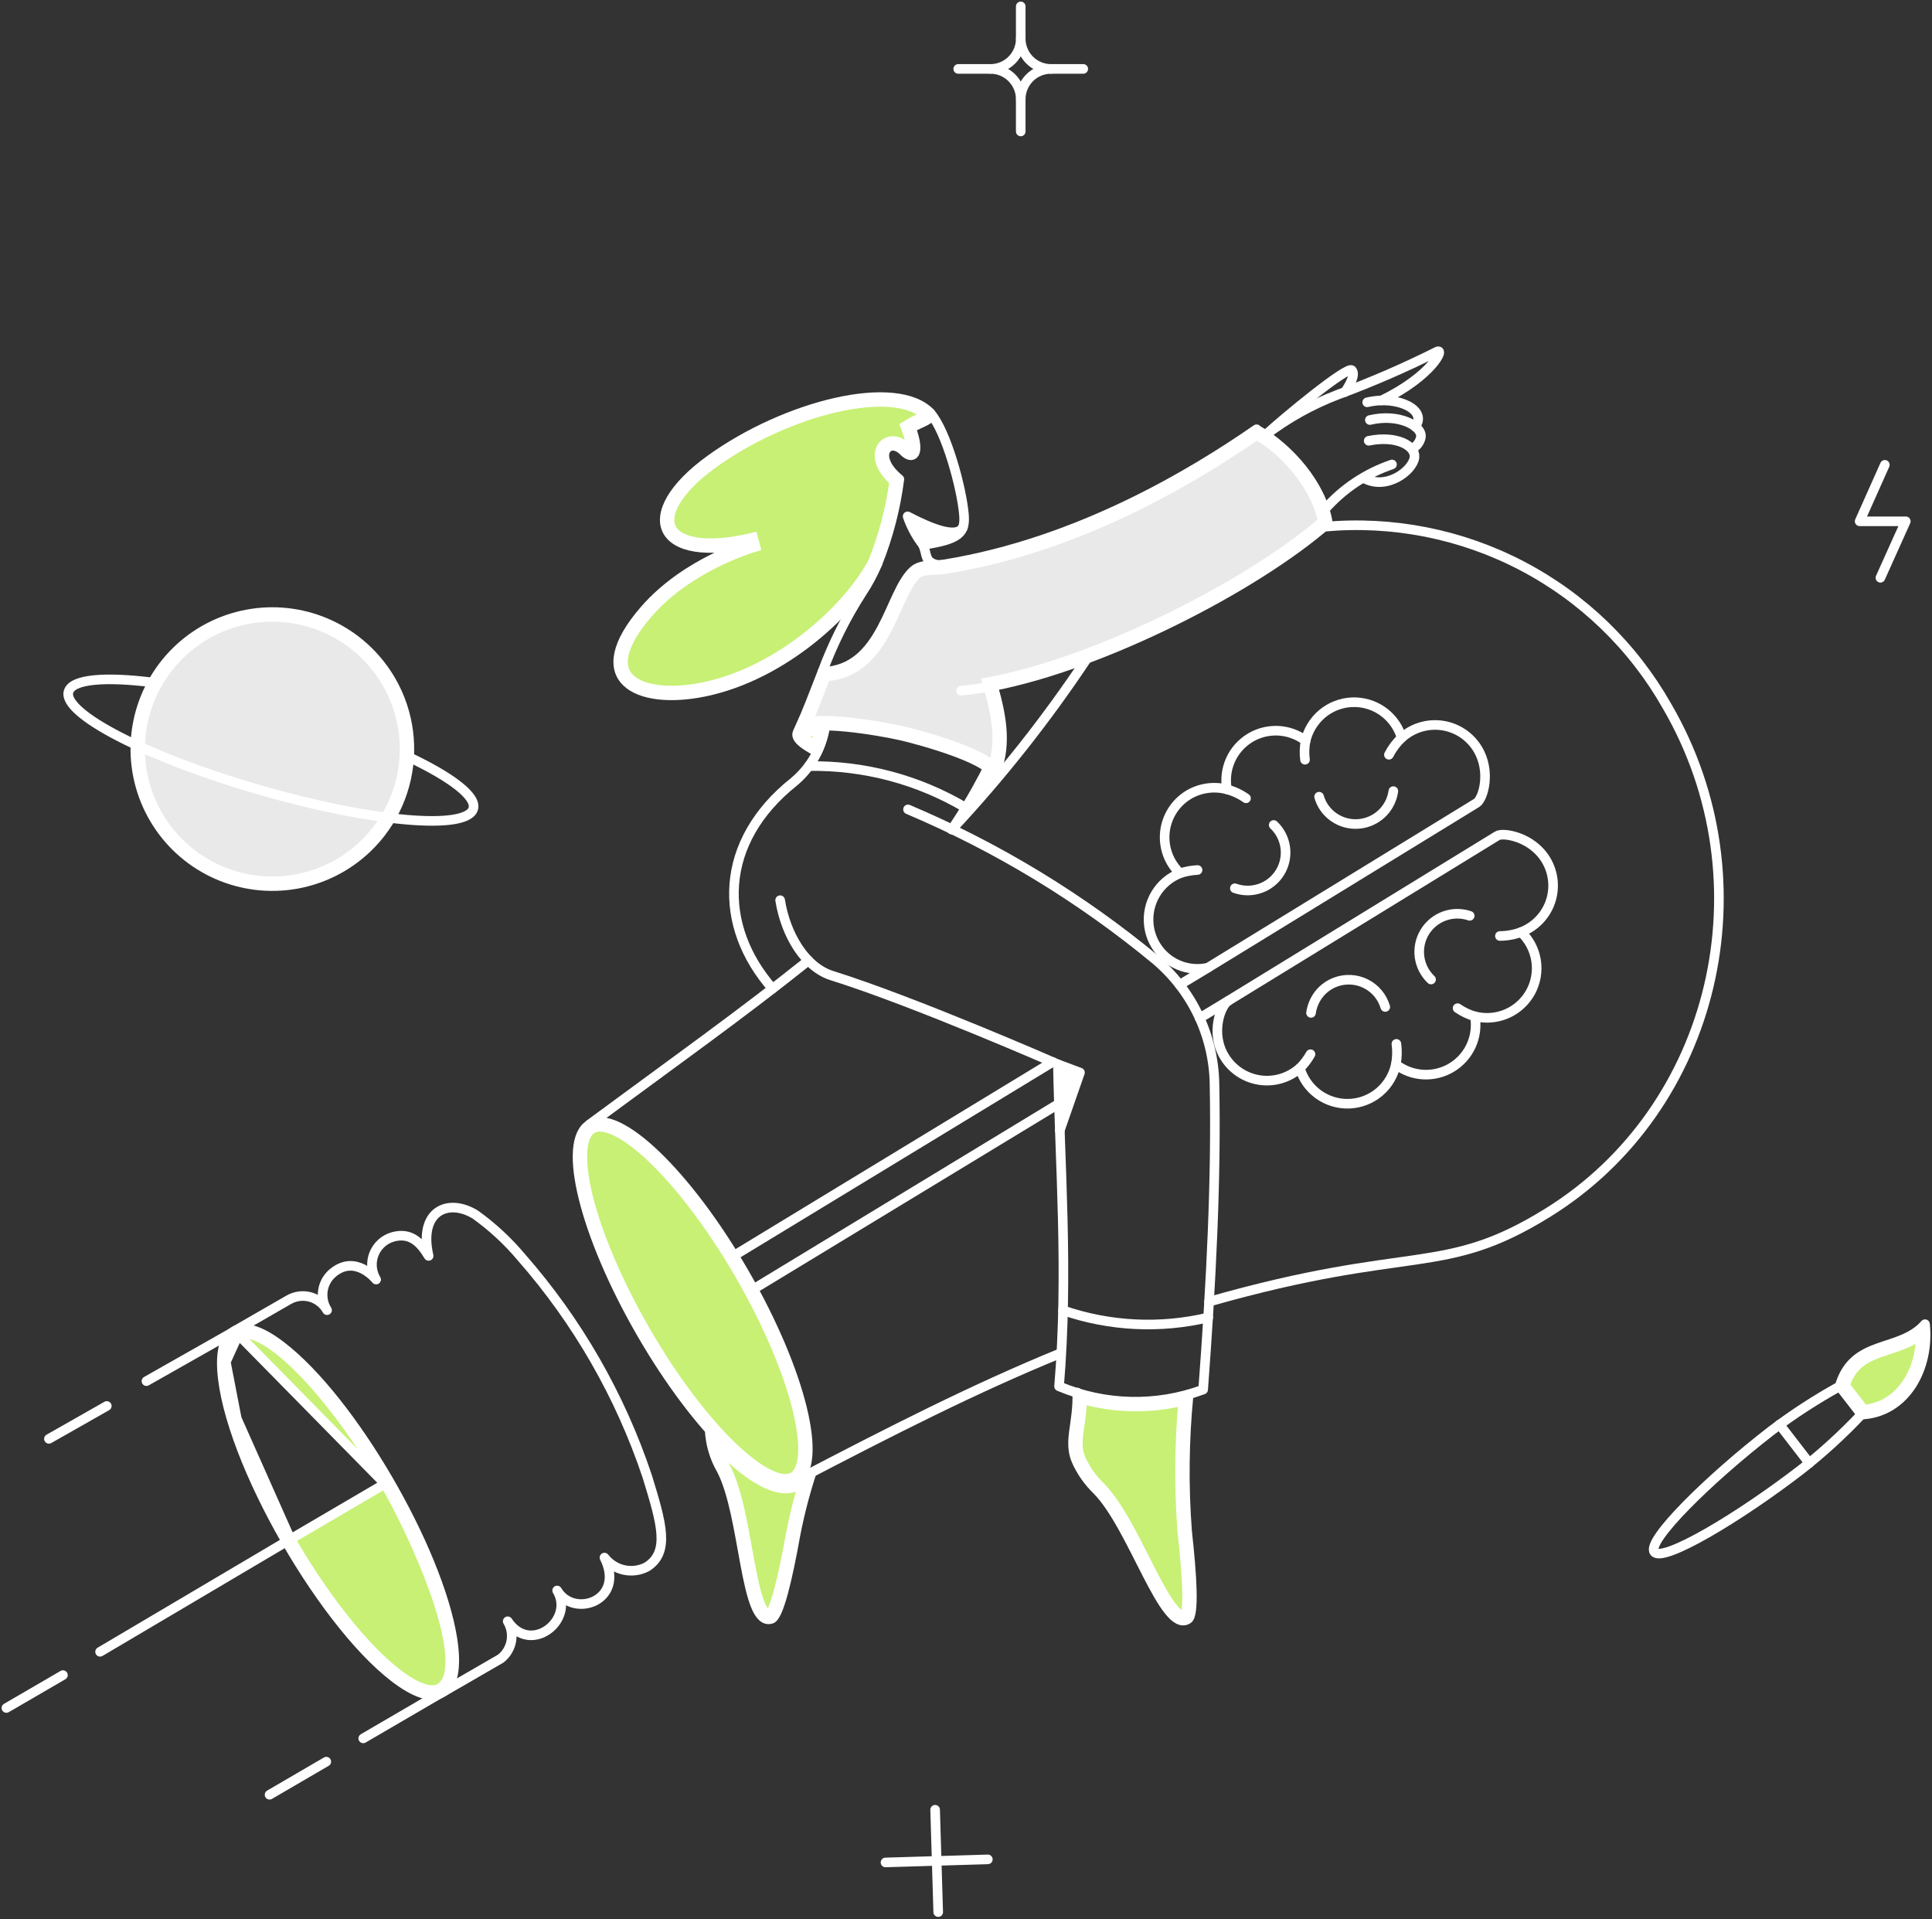 <svg xmlns="http://www.w3.org/2000/svg" fill="none" viewBox="0 0 302 300" height="300" width="302">
<rect x="0" y="0" width="302" height="300" fill="#333333" stroke="none"/>
<path stroke-width="1.5" stroke="white" fill="#E9E9E9" d="M140.835 114.203C139.356 113.87 135.733 113.18 132.272 112.849C130.543 112.683 128.824 112.604 127.42 112.712C127.005 112.744 126.608 112.793 126.239 112.865C126.972 111.149 127.69 109.302 128.427 107.404C128.641 106.852 128.857 106.296 129.076 105.737C133.96 105.394 136.624 102.106 138.484 98.655C139.132 97.452 139.705 96.183 140.241 94.998C140.491 94.445 140.733 93.91 140.97 93.408C141.742 91.779 142.463 90.507 143.306 89.755L143.306 89.755L143.309 89.752C143.738 89.365 144.336 89.202 145.146 89.131C145.458 89.103 145.772 89.091 146.107 89.078C146.206 89.074 146.308 89.07 146.412 89.066C146.848 89.047 147.315 89.019 147.768 88.944C168.7 85.624 186.535 74.815 196.449 67.987C196.756 68.173 197.058 68.361 197.359 68.561L197.366 68.566L197.373 68.57C199.452 69.884 201.625 71.915 203.38 74.287C205.046 76.539 206.302 79.055 206.766 81.509C201.127 86.371 192.542 91.754 183.235 96.349C173.753 101.03 163.58 104.864 155.085 106.5L154.28 106.655L154.505 107.443C155.753 111.798 156.496 115.816 155.225 119.737C154.895 119.425 154.488 119.133 154.044 118.859C152.855 118.125 151.22 117.419 149.521 116.791C146.114 115.531 142.29 114.525 140.835 114.203ZM140.835 114.203C140.834 114.203 140.834 114.203 140.834 114.203L140.672 114.935L140.836 114.204C140.836 114.204 140.835 114.203 140.835 114.203ZM124.735 114.394C124.947 114.098 125.338 113.879 125.864 113.725L125.311 113.119C125.121 113.554 124.929 113.979 124.735 114.394Z"></path>
<path stroke-width="1.5" stroke="white" fill="#E9E9E9" d="M56.891 131.986L56.891 131.986C53.944 134.819 50.223 136.714 46.199 137.432C42.175 138.15 38.029 137.659 34.284 136.02C30.539 134.381 27.364 131.669 25.161 128.226C22.958 124.783 21.825 120.764 21.906 116.677C21.987 112.59 23.278 108.619 25.616 105.266C27.954 101.913 31.234 99.329 35.04 97.84C38.847 96.351 43.01 96.024 47.002 96.901C50.995 97.778 54.638 99.819 57.47 102.766L57.47 102.766C59.353 104.722 60.831 107.029 61.821 109.557C62.81 112.084 63.292 114.782 63.238 117.496C63.185 120.21 62.596 122.887 61.507 125.373C60.418 127.859 58.85 130.106 56.891 131.986Z"></path>
<path stroke-width="1.5" stroke="white" fill="#C7F075" d="M291.336 220.333L288.392 216.537C288.897 214.994 289.634 213.962 290.495 213.212C291.433 212.394 292.559 211.875 293.814 211.421C294.246 211.265 294.71 211.113 295.187 210.955C296.036 210.675 296.926 210.382 297.748 210.034C298.609 209.669 299.46 209.223 300.249 208.616C300.255 211.364 299.518 214.012 298.163 216.092C296.628 218.449 294.307 220.07 291.336 220.333Z"></path>
<path stroke-width="1.5" stroke="white" fill="#C7F075" d="M124.752 232.16L124.771 232.149L124.79 232.136C124.968 232.018 125.273 231.846 125.614 231.662C124.808 234.326 124.139 237.031 123.609 239.765L123.609 239.765L123.608 239.774C122.992 243.181 122.342 246.35 121.704 248.705C121.385 249.886 121.075 250.835 120.783 251.5C120.636 251.834 120.506 252.069 120.398 252.219C120.348 252.288 120.313 252.324 120.296 252.341C120.081 252.39 119.9 252.343 119.676 252.136C119.394 251.875 119.091 251.388 118.787 250.632C118.185 249.133 117.706 246.911 117.226 244.347C117.094 243.636 116.961 242.901 116.826 242.152C116.48 240.234 116.119 238.23 115.698 236.334C115.114 233.703 114.397 231.195 113.399 229.326L113.393 229.315L113.388 229.305C112.746 228.189 112.278 226.988 111.993 225.742C114.235 228.08 116.39 229.916 118.334 231.104C120.682 232.539 122.992 233.186 124.752 232.16Z"></path>
<path stroke-width="1.5" stroke="white" fill="#C7F075" d="M143.347 82.282C144.75 82.941 146.111 83.478 147.288 83.755C146.466 84.001 145.535 84.201 144.61 84.352C144.132 83.698 143.71 83.005 143.347 82.282Z"></path>
<path stroke-width="1.5" stroke="white" fill="#C7F075" d="M111.433 72.482L111.434 72.482C117.23 68.286 124.414 65.103 130.787 63.664C133.973 62.944 136.925 62.667 139.381 62.899C141.716 63.12 143.522 63.792 144.689 64.894C144.624 64.944 144.52 65.013 144.36 65.099C144.147 65.215 143.902 65.328 143.613 65.461C143.519 65.504 143.421 65.55 143.317 65.598C142.913 65.787 142.459 66.009 142.018 66.282L141.498 66.605L141.71 67.179C142.095 68.225 142.283 69.012 142.343 69.576C142.392 70.036 142.349 70.284 142.311 70.398C142.207 70.359 142.029 70.254 141.807 70.027C141.107 69.31 140.299 68.919 139.511 68.939C138.698 68.96 138.017 69.424 137.691 70.161C137.088 71.523 137.758 73.439 139.782 75.219C139.202 79.509 138.098 83.713 136.494 87.735C134.714 91.193 131.175 95.476 126.512 99.219C121.838 102.969 116.089 106.135 109.936 107.399C107.358 107.928 104.952 108.065 102.947 107.823C100.927 107.579 99.394 106.962 98.465 106.061C97.576 105.199 97.161 104.004 97.506 102.35C97.861 100.651 99.022 98.477 101.336 95.816C107.588 88.629 117.203 85.73 118.095 85.463L117.705 84.015C113.935 84.919 110.959 85.088 108.805 84.741C106.638 84.393 105.43 83.551 104.939 82.555C104.452 81.566 104.543 80.161 105.581 78.381C106.614 76.609 108.529 74.581 111.433 72.482Z"></path>
<path stroke-width="1.5" stroke="white" fill="#C7F075" d="M184.818 239.448L184.819 239.46L184.821 239.471C185.196 242.925 185.479 246.154 185.542 248.594C185.574 249.818 185.549 250.816 185.46 251.534C185.416 251.895 185.359 252.155 185.298 252.328C185.271 252.404 185.249 252.447 185.238 252.467C185.04 252.582 184.85 252.59 184.574 252.456C184.228 252.288 183.798 251.909 183.29 251.273C182.281 250.011 181.184 248.02 179.99 245.699C179.654 245.047 179.311 244.37 178.962 243.68C178.086 241.95 177.171 240.143 176.231 238.456C174.919 236.101 173.516 233.902 172.026 232.397L172.02 232.391L172.014 232.385C170.718 231.132 169.673 229.643 168.935 227.997C168.371 226.641 168.416 225.402 168.625 223.795C168.663 223.508 168.705 223.211 168.75 222.9C168.92 221.711 169.117 220.333 169.149 218.686C174.308 220.133 179.753 220.223 184.957 218.949C184.334 225.765 184.287 232.623 184.818 239.448Z"></path>
<path stroke-width="1.5" stroke="white" fill="#C7F075" d="M126.189 114.46C126.662 114.337 127.289 114.249 128.066 114.207C127.879 114.966 127.643 115.714 127.361 116.444C126.562 116.004 126.02 115.618 125.69 115.295C125.423 115.034 125.365 114.891 125.353 114.838C125.371 114.817 125.411 114.778 125.497 114.725C125.639 114.639 125.863 114.545 126.189 114.46ZM125.352 114.814C125.352 114.814 125.353 114.817 125.351 114.825C125.35 114.817 125.351 114.813 125.352 114.814Z"></path>
<path stroke-width="1.5" stroke="white" fill="#C7F075" d="M154.617 121.344C154.617 121.344 154.617 121.345 154.616 121.348C154.616 121.345 154.617 121.344 154.617 121.344ZM154.597 121.333C154.602 121.344 154.605 121.354 154.607 121.361C154.598 121.372 154.583 121.388 154.558 121.409C154.571 121.384 154.584 121.358 154.597 121.333ZM154.611 121.378C154.611 121.38 154.611 121.38 154.611 121.38L154.611 121.378Z"></path>
<path stroke-width="1.5" stroke="white" fill="#C7F075" d="M166.129 167.42L167.868 168.085L166.274 172.656C166.217 170.894 166.166 169.149 166.129 167.42Z"></path>
<path stroke-width="1.5" stroke="white" fill="#C7F075" d="M60.18 231.922L60.18 231.922C56.165 225.048 51.503 218.702 47.236 214.33C45.099 212.141 43.089 210.476 41.333 209.479C39.547 208.466 38.188 208.236 37.246 208.599L60.18 231.922ZM60.18 231.922C62.194 235.367 65.868 242.663 68.217 249.536C69.393 252.978 70.219 256.262 70.359 258.883C70.503 261.56 69.921 263.221 68.693 263.909C67.891 264.337 66.661 264.264 64.944 263.412C63.252 262.573 61.259 261.059 59.091 258.953C54.763 254.746 49.857 248.296 45.401 240.581M60.18 231.922L45.401 240.581M45.401 240.581C42.756 235.993 39.125 228.439 37.011 221.725M45.401 240.581L37.011 221.725M37.011 221.725C35.952 218.359 35.293 215.264 35.301 212.88M37.011 221.725L35.301 212.88M35.301 212.88C35.31 210.456 35.991 209.082 37.246 208.599L35.301 212.88Z"></path>
<path stroke-width="1.5" stroke="white" fill="#C7F075" d="M92.574 176.418L92.574 176.418L92.577 176.416C93.364 175.959 94.573 175.998 96.275 176.814C97.95 177.617 99.929 179.095 102.084 181.169C106.388 185.31 111.271 191.698 115.697 199.353C120.107 207.008 123.194 214.429 124.624 220.229C125.34 223.134 125.629 225.589 125.484 227.446C125.338 229.33 124.765 230.404 123.969 230.863C123.183 231.315 121.971 231.272 120.266 230.455C118.587 229.65 116.606 228.171 114.449 226.099C110.141 221.963 105.258 215.581 100.848 207.928C96.438 200.273 93.351 192.852 91.921 187.052C91.205 184.147 90.916 181.692 91.06 179.835C91.207 177.951 91.779 176.877 92.574 176.418Z"></path>
<path stroke-linejoin="round" stroke-linecap="round" stroke-width="1.5" stroke="white" d="M126.871 230.159C125.83 233.351 124.986 236.606 124.345 239.902C123.126 246.73 121.732 252.692 120.555 253.042C116.354 254.305 116.512 236.779 112.736 229.674C111.647 227.783 111.028 225.658 110.933 223.478"></path>
<path stroke-linejoin="round" stroke-linecap="round" stroke-width="1.5" stroke="white" d="M230.94 117.008C230.34 116.037 229.535 115.21 228.58 114.585C227.624 113.96 226.544 113.553 225.414 113.392C224.284 113.231 223.132 113.321 222.041 113.655C220.95 113.989 219.945 114.558 219.098 115.323C218.762 114.182 218.168 113.132 217.361 112.257C216.555 111.382 215.557 110.704 214.447 110.276C212.847 109.658 211.087 109.59 209.444 110.08C207.801 110.571 206.367 111.593 205.368 112.987C204.763 113.822 204.33 114.77 204.093 115.773C203.16 115.07 202.08 114.587 200.934 114.36C199.788 114.132 198.605 114.167 197.474 114.46C196.343 114.754 195.293 115.299 194.402 116.055C193.511 116.811 192.802 117.759 192.329 118.827C191.696 120.257 191.51 121.844 191.795 123.381C190.78 123.115 189.723 123.055 188.685 123.205C187.646 123.355 186.649 123.712 185.751 124.254C184.737 124.876 183.88 125.723 183.246 126.728C182.611 127.734 182.216 128.872 182.091 130.055C181.967 131.237 182.115 132.433 182.525 133.549C182.935 134.665 183.597 135.672 184.458 136.492C182.868 137.118 181.529 138.25 180.647 139.714C179.766 141.178 179.392 142.891 179.583 144.589C179.708 145.715 180.079 146.8 180.668 147.768C181.491 149.128 182.72 150.196 184.182 150.822C185.644 151.447 187.265 151.599 188.817 151.255L230.793 125.519C231.85 124.882 233.133 120.55 230.94 117.008Z"></path>
<path stroke-linejoin="round" stroke-linecap="round" stroke-width="1.5" stroke="white" d="M199.098 128.946C199.837 129.644 200.385 130.521 200.688 131.492C200.991 132.463 201.04 133.496 200.828 134.491C200.617 135.486 200.154 136.41 199.482 137.175C198.811 137.939 197.954 138.518 196.994 138.855C195.708 139.306 194.306 139.301 193.023 138.839"></path>
<path stroke-linejoin="round" stroke-linecap="round" stroke-width="1.5" stroke="white" d="M217.801 123.654C217.633 124.87 217.094 126.005 216.258 126.903C215.421 127.801 214.328 128.419 213.127 128.672C211.926 128.925 210.677 128.801 209.549 128.318C208.421 127.834 207.47 127.014 206.825 125.969C206.553 125.518 206.34 125.032 206.194 124.526"></path>
<path stroke-linejoin="round" stroke-linecap="round" stroke-width="1.5" stroke="white" d="M219.093 115.323C218.285 116.086 217.614 116.982 217.108 117.971"></path>
<path stroke-linejoin="round" stroke-linecap="round" stroke-width="1.5" stroke="white" d="M187.195 135.985C186.263 136.031 185.34 136.202 184.453 136.493"></path>
<path stroke-linejoin="round" stroke-linecap="round" stroke-width="1.5" stroke="white" d="M204.089 115.774C203.892 116.754 203.859 117.76 203.992 118.75"></path>
<path stroke-linejoin="round" stroke-linecap="round" stroke-width="1.5" stroke="white" d="M194.77 124.776C193.867 124.137 192.858 123.665 191.79 123.382"></path>
<path stroke-linejoin="round" stroke-linecap="round" stroke-width="1.5" stroke="white" d="M241.645 134.387C239.414 130.713 234.81 130.058 234.008 130.659L192 156.429C190.798 157.151 189.148 161.517 191.43 165.208C192.024 166.173 192.822 166.996 193.767 167.62C194.712 168.244 195.782 168.654 196.903 168.821C198.024 168.987 199.167 168.905 200.253 168.581C201.339 168.257 202.34 167.698 203.187 166.945C203.669 168.601 204.691 170.049 206.09 171.058C207.49 172.067 209.186 172.579 210.91 172.514C212.634 172.448 214.286 171.808 215.605 170.696C216.923 169.583 217.832 168.062 218.187 166.373C219.428 167.324 220.928 167.877 222.49 167.961C224.051 168.044 225.601 167.654 226.937 166.841C228.273 166.029 229.332 164.832 229.976 163.407C230.62 161.982 230.818 160.396 230.545 158.856C232.211 159.277 233.97 159.133 235.546 158.447C237.121 157.761 238.424 156.571 239.252 155.065C240.077 153.557 240.379 151.818 240.109 150.121C239.839 148.423 239.013 146.863 237.761 145.686C238.827 145.281 239.791 144.647 240.585 143.828C241.379 143.009 241.983 142.026 242.354 140.948C242.724 139.869 242.853 138.722 242.73 137.589C242.607 136.455 242.237 135.362 241.645 134.387Z"></path>
<path stroke-linejoin="round" stroke-linecap="round" stroke-width="1.5" stroke="white" d="M216.537 157.391C216.306 156.609 215.916 155.882 215.392 155.257C214.868 154.632 214.221 154.122 213.491 153.757C212.761 153.393 211.963 153.183 211.149 153.14C210.334 153.097 209.519 153.223 208.755 153.509C207.733 153.891 206.837 154.548 206.164 155.406C205.506 156.254 205.08 157.26 204.931 158.323"></path>
<path stroke-linejoin="round" stroke-linecap="round" stroke-width="1.5" stroke="white" d="M229.738 143.146C228.452 142.703 227.053 142.714 225.774 143.177C224.495 143.639 223.412 144.525 222.706 145.688C222 146.85 221.713 148.22 221.893 149.568C222.073 150.916 222.708 152.162 223.694 153.1"></path>
<path stroke-linejoin="round" stroke-linecap="round" stroke-width="1.5" stroke="white" d="M237.766 145.695C236.707 146.087 235.587 146.29 234.458 146.297"></path>
<path stroke-linejoin="round" stroke-linecap="round" stroke-width="1.5" stroke="white" d="M204.851 164.778C204.401 165.58 203.84 166.314 203.187 166.961"></path>
<path stroke-linejoin="round" stroke-linecap="round" stroke-width="1.5" stroke="white" d="M230.55 158.865C229.582 158.588 228.666 158.153 227.839 157.58"></path>
<path stroke-linejoin="round" stroke-linecap="round" stroke-width="1.5" stroke="white" d="M218.277 163.161C218.42 164.232 218.391 165.319 218.191 166.382"></path>
<path stroke-linejoin="round" stroke-linecap="round" stroke-width="1.5" stroke="white" d="M192 156.43L187.521 159.135"></path>
<path stroke-linejoin="round" stroke-linecap="round" stroke-width="1.5" stroke="white" d="M188.814 151.257L184.393 153.933"></path>
<path stroke-linejoin="round" stroke-linecap="round" stroke-width="1.5" stroke="white" d="M165.51 172.516L117.76 201.502"></path>
<path stroke-linejoin="round" stroke-linecap="round" stroke-width="1.5" stroke="white" d="M164.547 165.989L114.722 196.27"></path>
<path stroke-linejoin="round" stroke-linecap="round" stroke-width="1.5" stroke="white" d="M206.944 82.336C217.638 81.347 228.391 83.468 237.908 88.445C247.425 93.422 255.301 101.043 260.589 110.391C276.561 137.841 268.195 173.293 241.915 189.564C225.476 199.742 220.915 194.361 188.993 203.459"></path>
<path stroke-linejoin="round" stroke-linecap="round" stroke-width="1.5" stroke="white" d="M124.689 231.277C139.291 223.662 152.341 217.005 165.781 211.515"></path>
<path stroke-linejoin="round" stroke-linecap="round" stroke-width="1.5" stroke="white" d="M126.358 150.143C116.226 158.262 105.129 166.171 92.169 175.733"></path>
<path stroke-linejoin="round" stroke-linecap="round" stroke-width="1.5" stroke="white" d="M169.9 102.936C163.598 112.409 156.528 121.351 148.761 129.667"></path>
<path stroke-linejoin="round" stroke-linecap="round" stroke-width="1.5" stroke="white" d="M196.391 67.122C201.473 69.978 206.645 75.843 207.577 81.795C196.18 91.779 172.396 103.927 155.227 107.234C156.64 112.166 157.482 116.887 155.317 121.548C155.841 118.922 143.707 115.61 140.672 114.932C137.71 114.271 126.291 112.215 124.736 114.391C126.029 111.625 127.232 108.377 128.555 105.009C138.147 104.739 138.913 92.633 142.807 89.192C144.034 88.109 145.965 88.472 147.648 88.201C168.684 84.779 186.619 73.888 196.421 67.092L196.391 67.122Z"></path>
<path stroke-linejoin="round" stroke-linecap="round" stroke-width="1.5" stroke="white" d="M126.457 119.746C135.066 119.609 143.544 121.861 150.95 126.251"></path>
<path stroke-linejoin="round" stroke-linecap="round" stroke-width="1.5" stroke="white" d="M150.517 82.447C149.536 84.162 145.747 82.734 141.875 80.71C142.427 82.316 143.24 83.819 144.281 85.16"></path>
<path stroke-linejoin="round" stroke-linecap="round" stroke-width="1.5" stroke="white" d="M146.533 88.315C144.438 87.8 144.998 86.78 144.281 85.165C149.934 84.33 150.913 83.289 150.681 80.457C150.341 76.342 147.925 67.377 145.423 64.568"></path>
<path stroke-linejoin="round" stroke-linecap="round" stroke-width="1.5" stroke="white" d="M155.227 107.234C153.482 107.566 151.799 107.806 150.234 107.958"></path>
<path stroke-linejoin="round" stroke-linecap="round" stroke-width="1.5" stroke="white" d="M142.416 66.911C144.01 71.241 142.574 71.872 141.273 70.543C138.867 68.078 136.192 71.332 140.582 74.902C140.009 79.408 138.868 83.823 137.184 88.042C133.516 95.2 122.691 105.543 110.092 108.129C99.537 110.294 91.358 106.145 100.777 95.32C107.181 87.952 116.984 85.006 117.886 84.741C102.581 88.409 99.186 80.414 111 71.871C122.76 63.365 140.106 58.971 145.429 64.563C145.937 65.593 143.962 65.956 142.416 66.911Z"></path>
<path stroke-linejoin="round" stroke-linecap="round" stroke-width="1.5" stroke="white" d="M128.555 105.009C130.143 100.713 132.19 96.599 134.659 92.741C135.636 91.28 136.471 89.73 137.154 88.112"></path>
<path stroke-linejoin="round" stroke-linecap="round" stroke-width="1.5" stroke="white" d="M148.807 129.619C150.892 126.548 152.77 123.342 154.429 120.022"></path>
<path stroke-linejoin="round" stroke-linecap="round" stroke-width="1.5" stroke="white" d="M214.132 65.65C218.671 64.567 222.409 66.613 222.099 68.356C222.03 68.706 221.886 69.037 221.679 69.327C221.472 69.617 221.206 69.86 220.898 70.039"></path>
<path stroke-linejoin="round" stroke-linecap="round" stroke-width="1.5" stroke="white" d="M213.711 62.883C218.492 61.74 223.243 64.146 221.198 66.672"></path>
<path stroke-linejoin="round" stroke-linecap="round" stroke-width="1.5" stroke="white" d="M207.065 79.633C209.894 76.404 213.524 73.977 217.59 72.597"></path>
<path stroke-linejoin="round" stroke-linecap="round" stroke-width="1.5" stroke="white" d="M213.951 68.896C218.372 67.994 221.283 69.737 221.108 71.452C220.892 73.557 216.687 76.745 213.139 74.7"></path>
<path stroke-linejoin="round" stroke-linecap="round" stroke-width="1.5" stroke="white" d="M210.223 61.287C210.283 61.227 212.118 58.672 211.306 57.859C210.614 57.167 200.631 65.376 197.834 67.993"></path>
<path stroke-linejoin="round" stroke-linecap="round" stroke-width="1.5" stroke="white" d="M215.965 62.58C223.904 58.762 226.036 54.156 224.536 55.001C219.53 57.507 214.39 59.735 209.139 61.677C205.076 63.223 201.257 65.35 197.804 67.993"></path>
<path stroke-linejoin="round" stroke-linecap="round" stroke-width="1.5" stroke="white" d="M185.806 217.951C185.097 225.076 185.017 232.251 185.566 239.391C186.332 246.305 186.708 252.409 185.686 253.073C181.985 255.474 177.136 238.651 171.493 232.925C170.123 231.605 169.021 230.034 168.247 228.296C166.95 225.193 168.522 222.664 168.395 217.655"></path>
<path stroke-linejoin="round" stroke-linecap="round" stroke-width="1.5" stroke="white" d="M116.347 198.977C125.229 214.366 128.828 228.931 124.344 231.503C119.898 234.064 109.07 223.686 100.199 208.293C91.329 192.9 87.724 178.355 92.2 175.764C96.677 173.172 107.457 183.575 116.347 198.977Z"></path>
<path stroke-linejoin="round" stroke-linecap="round" stroke-width="1.5" stroke="white" d="M70.708 256.091C68.459 242.096 54.943 218.813 43.97 210.405C38.301 206.014 34.242 206.791 34.706 214.155C35.587 228.129 51.148 255.088 62.762 262.999C69.211 267.388 71.983 264.034 70.708 256.091Z"></path>
<path stroke-linejoin="round" stroke-linecap="round" stroke-width="1.5" stroke="white" d="M69.35 264.408L78.278 259.243C79.137 258.569 79.721 257.604 79.921 256.53C80.12 255.456 79.921 254.346 79.361 253.409C82.913 258.76 89.885 253.235 87.088 248.598C89.682 253.019 97.839 250.164 94.486 243.457C95.245 244.442 96.328 245.128 97.544 245.392C98.76 245.656 100.03 245.482 101.13 244.9C104.761 242.582 103.414 238.074 101.161 230.737C96.947 218.135 90.261 206.5 81.496 196.513C79.389 194.004 76.977 191.767 74.316 189.856C70.108 187.246 65.374 189.203 67.002 196.303C65.663 194.072 64.092 192.613 61.438 193.325C60.768 193.512 60.151 193.851 59.634 194.316C59.117 194.782 58.714 195.36 58.457 196.006C58.201 196.653 58.097 197.35 58.156 198.043C58.214 198.736 58.432 199.406 58.794 200.001C58.794 200.001 55.678 196.063 52.148 198.859C51.272 199.543 50.681 200.528 50.492 201.623C50.303 202.718 50.528 203.844 51.124 204.782C50.697 204.026 50.053 203.415 49.276 203.028C48.499 202.641 47.624 202.494 46.764 202.608C46.192 202.682 45.641 202.87 45.142 203.159L36.739 207.994"></path>
<path stroke-linejoin="round" stroke-linecap="round" stroke-width="1.5" stroke="white" d="M287.561 216.688C283.852 218.736 280.295 221.047 276.917 223.604C266.992 231.269 257.311 240.893 258.601 242.578C259.891 244.262 271.625 237.35 281.573 229.678C284.908 227.057 288.044 224.192 290.956 221.107"></path>
<path stroke-linejoin="round" stroke-linecap="round" stroke-width="1.5" stroke="white" d="M287.561 216.689C289.726 209.201 296.943 211.486 300.913 206.975C301.634 213.862 297.845 220.778 290.989 221.108L287.561 216.689Z"></path>
<path stroke-linejoin="round" stroke-linecap="round" stroke-width="1.5" stroke="white" d="M278.165 222.662L282.81 228.686"></path>
<path stroke-linejoin="round" stroke-linecap="round" stroke-width="1.5" stroke="white" d="M294.628 72.656L290.689 81.481H297.905L293.935 90.307"></path>
<path stroke-linejoin="round" stroke-linecap="round" stroke-width="1.5" stroke="white" d="M154.414 290.627L138.417 291.107"></path>
<path stroke-linejoin="round" stroke-linecap="round" stroke-width="1.5" stroke="white" d="M146.656 298.868L146.174 282.871"></path>
<path stroke-linejoin="round" stroke-linecap="round" stroke-width="1.5" stroke="white" d="M129.005 113.432C128.735 114.827 128.31 116.188 127.742 117.491C122.841 115.055 123.984 113.462 129.005 113.432Z"></path>
<path stroke-linejoin="round" stroke-linecap="round" stroke-width="1.5" stroke="white" d="M155.316 121.549C155.171 122.093 154.399 122.449 153.093 122.625"></path>
<path stroke-linejoin="round" stroke-linecap="round" stroke-width="1.5" stroke="white" d="M129.005 113.432C128.513 116.848 126.779 119.962 124.134 122.181C112.318 131.563 112.134 144.703 120.767 154.536"></path>
<path stroke-linejoin="round" stroke-linecap="round" stroke-width="1.5" stroke="white" d="M36.213 208.324L22.89 215.877"></path>
<path stroke-linejoin="round" stroke-linecap="round" stroke-width="1.5" stroke="white" d="M68.74 264.739L56.78 271.716"></path>
<path stroke-linejoin="round" stroke-linecap="round" stroke-width="1.5" stroke="white" d="M51.005 275.353L42.135 280.526"></path>
<path stroke-linejoin="round" stroke-linecap="round" stroke-width="1.5" stroke="white" d="M16.696 219.756L7.646 224.898"></path>
<path stroke-linejoin="round" stroke-linecap="round" stroke-width="1.5" stroke="white" d="M44.781 240.953L15.644 258.182"></path>
<path stroke-linejoin="round" stroke-linecap="round" stroke-width="1.5" stroke="white" d="M9.841 261.823L1 266.964"></path>
<path stroke-linejoin="round" stroke-linecap="round" stroke-width="1.5" stroke="white" d="M57.411 132.525C54.357 135.46 50.502 137.424 46.331 138.168C42.161 138.912 37.864 138.403 33.984 136.705C30.103 135.007 26.813 132.196 24.53 128.628C22.247 125.06 21.073 120.895 21.157 116.66C21.241 112.425 22.579 108.31 25.002 104.835C27.424 101.36 30.823 98.682 34.768 97.139C38.712 95.596 43.026 95.257 47.164 96.166C51.301 97.075 55.076 99.19 58.011 102.244C59.962 104.271 61.494 106.662 62.52 109.281C63.545 111.9 64.044 114.696 63.989 117.509C63.933 120.321 63.323 123.095 62.195 125.672C61.066 128.248 59.441 130.577 57.411 132.525Z"></path>
<path stroke-linejoin="round" stroke-linecap="round" stroke-width="1.5" stroke="white" d="M63.965 118.355C70.611 121.513 74.544 124.513 73.979 126.407C72.967 129.829 58.011 128.512 40.542 123.46C23.072 118.407 9.716 111.534 10.713 108.108C11.281 106.151 16.335 105.731 23.818 106.664"></path>
<path stroke-linejoin="round" stroke-linecap="round" stroke-width="1.5" stroke="white" d="M121.947 140.702C122.818 146.175 125.894 151.193 130.036 152.491C142.969 156.536 165.366 166.352 165.366 166.352C165.646 181.839 167.048 198.878 165.548 216.689C172.719 219.707 180.769 219.89 188.07 217.199C189.333 200.391 190.143 184.273 189.843 169.389C189.775 165.685 188.916 162.038 187.324 158.694C185.732 155.349 183.444 152.383 180.612 149.994C168.926 140.333 155.897 132.423 141.935 126.511"></path>
<path stroke-linejoin="round" stroke-linecap="round" stroke-width="1.5" stroke="white" d="M165.359 166.349L168.817 167.642L165.66 176.693"></path>
<path stroke-linejoin="round" stroke-linecap="round" stroke-width="1.5" stroke="white" d="M166.171 204.813C173.482 207.321 181.353 207.707 188.873 205.926"></path>
<path stroke-linejoin="round" stroke-linecap="round" stroke-width="1.5" stroke="white" d="M159.556 1V6.023"></path>
<path stroke-linejoin="round" stroke-linecap="round" stroke-width="1.5" stroke="white" d="M169.328 10.772H164.305"></path>
<path stroke-linejoin="round" stroke-linecap="round" stroke-width="1.5" stroke="white" d="M159.556 20.546V15.523"></path>
<path stroke-linejoin="round" stroke-linecap="round" stroke-width="1.5" stroke="white" d="M149.784 10.772H154.808"></path>
<path stroke-linejoin="round" stroke-linecap="round" stroke-width="1.5" stroke="white" d="M164.306 10.773C163.682 10.775 163.063 10.653 162.486 10.415C161.909 10.177 161.385 9.828 160.943 9.386C160.502 8.945 160.152 8.421 159.914 7.843C159.676 7.266 159.555 6.648 159.556 6.024C159.56 6.964 159.283 7.883 158.761 8.665C158.239 9.447 157.497 10.055 156.628 10.413C156.051 10.652 155.433 10.774 154.809 10.773C155.433 10.772 156.051 10.894 156.628 11.132C157.205 11.37 157.729 11.72 158.17 12.162C158.611 12.603 158.961 13.127 159.199 13.705C159.437 14.282 159.558 14.9 159.556 15.524C159.555 14.9 159.676 14.281 159.914 13.704C160.152 13.127 160.502 12.603 160.943 12.161C161.385 11.72 161.909 11.37 162.486 11.131C163.063 10.893 163.682 10.771 164.306 10.773Z"></path>
</svg>
